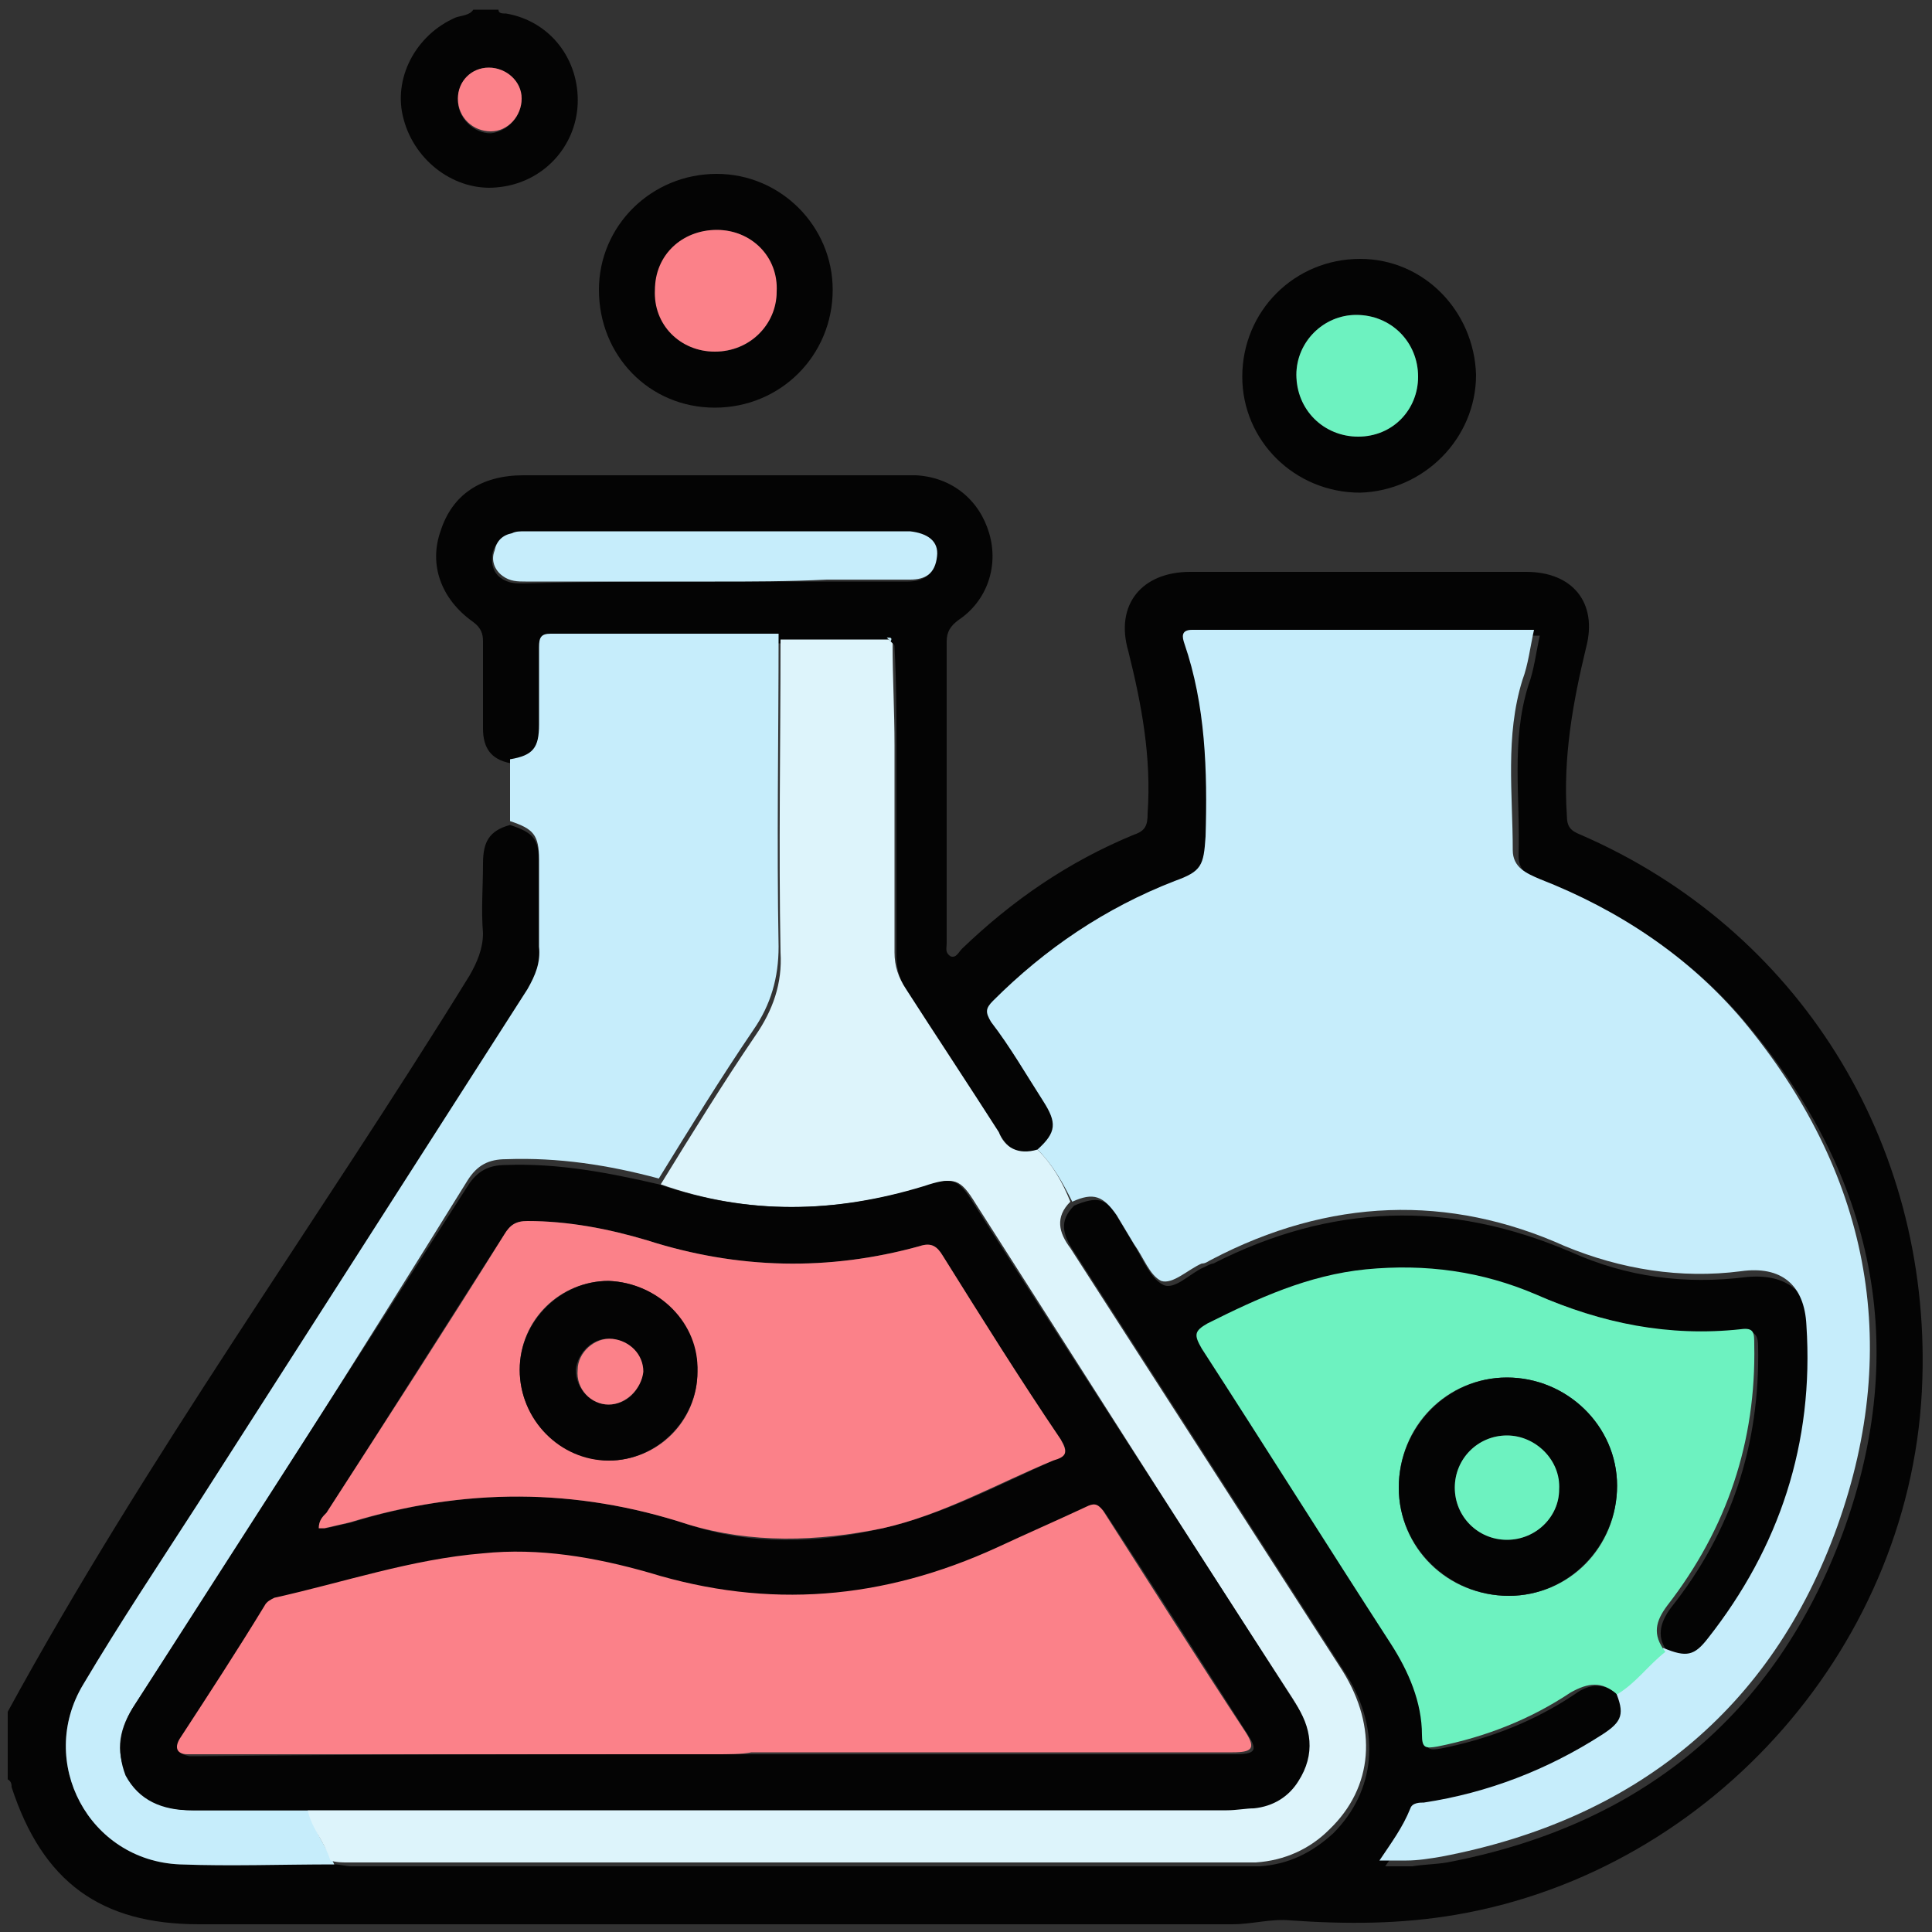 <?xml version="1.0" encoding="UTF-8"?>
<!-- Generator: Adobe Illustrator 25.4.1, SVG Export Plug-In . SVG Version: 6.00 Build 0)  -->
<svg xmlns="http://www.w3.org/2000/svg" xmlns:xlink="http://www.w3.org/1999/xlink" version="1.1" id="Layer_1" x="0px" y="0px" viewBox="0 0 100 100" style="enable-background:new 0 0 100 100;" xml:space="preserve">
<rect x="0" y="0" width="100" height="100" fill="#333333" stroke="none"/>
<style type="text/css">
	.st0{fill:#040404;}
	.st1{fill:#C6EDFB;}
	.st2{fill:#DDF4FB;}
	.st3{fill:#6DF2C0;}
	.st4{fill:#FB8189;}
	.st5{fill:#020202;}
	.st6{fill:#69D5F3;}
	.st7{fill:#FBE6A4;}
	.st8{fill:#FA806C;}
	.st9{fill:#B3DC7F;}
	.st10{fill:#020101;}
	.st11{fill:#E5E8EC;}
	.st12{fill:#FD816D;}
	.st13{fill:#F9D46F;}
	.st14{fill:#EECEB3;}
	.st15{fill:#E8E5F1;}
	.st16{fill:#72A6F2;}
	.st17{fill:#159AC1;}
	.st18{fill:#4676C7;}
	.st19{fill:#EE4842;}
</style>
<g>
	<path class="st0" d="M26.4,39.5c-1-0.2-1.4-0.8-1.4-1.8c0-1.5,0-3,0-4.5c0-0.4-0.1-0.7-0.5-1c-1.7-1.2-2.3-3-1.7-4.7   c0.6-1.9,2.1-2.9,4.3-2.9c6.2,0,12.4,0,18.6,0c0.6,0,1.2,0,1.7,0c1.9,0.1,3.3,1.3,3.8,3c0.5,1.7-0.1,3.5-1.6,4.5   c-0.4,0.3-0.6,0.6-0.6,1.1c0,5.2,0,10.4,0,15.6c0,0.3-0.1,0.5,0.2,0.7c0.3,0.1,0.4-0.2,0.6-0.4c2.6-2.5,5.5-4.5,8.9-5.9   c0.6-0.2,0.7-0.5,0.7-1.1c0.2-2.9-0.3-5.6-1-8.4c-0.7-2.4,0.7-4.1,3.2-4.1c5.8,0,11.6,0,17.4,0c2.4,0,3.7,1.6,3.1,3.9   c-0.7,2.9-1.2,5.7-1,8.7c0,0.6,0.2,0.8,0.7,1c11.3,4.9,18.1,15.9,17.7,28.2C99.1,85,88.7,96.8,75.4,99.1c-2.9,0.5-5.7,0.5-8.6,0.3   c-1-0.1-2,0.2-3,0.2c-17.8,0-35.7,0-53.5,0c-5.1,0-8.1-2.2-9.7-7.1c0-0.1,0-0.3-0.2-0.4c0-1.2,0-2.3,0-3.5   c7.2-13.2,16-25.3,23.9-38.1c0.4-0.7,0.7-1.4,0.7-2.2c-0.1-1.2,0-2.4,0-3.6c0-1.1,0.3-1.7,1.4-2c1.2,0.4,1.5,0.7,1.5,2   c0,1.5,0,3,0,4.5c0,0.8-0.2,1.5-0.6,2.2C21.6,60.2,15.9,69,10.2,77.9c-2,3.1-4,6.1-5.9,9.3c-2.4,4,0.3,9.1,5,9.3c2.7,0.1,5.3,0,8,0   c0.3,0,0.6,0.1,0.9,0.1c15.3,0,30.5,0,45.8,0c0.4,0,0.8,0,1.2,0c1.5-0.1,2.7-0.7,3.8-1.7c2.2-2.2,2.5-5.3,0.7-8.2   c-4.7-7.3-9.4-14.6-14.1-21.9c-0.6-0.9-0.8-1.6,0-2.4c1.2-0.5,1.7-0.4,2.3,0.7c0.3,0.5,0.6,1,0.9,1.5c0.4,0.7,0.8,1.6,1.4,1.9   c0.6,0.3,1.4-0.6,2.1-0.9c0.2-0.1,0.4-0.2,0.5-0.2c6.1-3.1,12.2-3.3,18.5-0.6c2.9,1.3,5.9,1.7,9.1,1.3c2.1-0.2,3.3,0.8,3.4,2.8   c0.3,6-1.4,11.4-5.1,16.2c-0.8,1-1.2,1-2.3,0.5c-0.7-0.8-0.5-1.6,0.1-2.4c3.1-3.9,4.6-8.4,4.5-13.5c0-0.5-0.1-0.8-0.7-0.8   c-3.7,0.4-7.2-0.4-10.6-1.8c-2.8-1.2-5.7-1.6-8.8-1.3c-3,0.3-5.6,1.5-8.2,2.8c-0.8,0.4-0.8,0.6-0.3,1.3c3.3,5.1,6.6,10.2,9.8,15.3   c0.9,1.4,1.6,3,1.6,4.7c0,0.7,0.2,0.7,0.8,0.6c2.5-0.5,4.8-1.4,6.9-2.8c0.8-0.6,1.6-0.6,2.4,0.1c0.4,1.2,0.3,1.7-0.7,2.3   c-2.8,1.8-5.9,3-9.2,3.5c-0.3,0-0.6,0-0.7,0.3c-0.4,1-1,1.8-1.6,2.7c0.5,0,1,0,1.4,0c0.6-0.1,1.2-0.1,1.8-0.2   c10-1.9,17-7.6,20.5-17.1c3.5-9.6,1.6-18.4-4.9-26.2c-2.8-3.4-6.4-5.8-10.5-7.3c-0.7-0.3-1.4-0.6-1.4-1.5c0.1-3-0.4-5.9,0.5-8.8   c0.3-0.8,0.4-1.7,0.6-2.6c-5.9,0-11.8,0-17.7,0c-0.6,0-0.5,0.3-0.4,0.7c1.1,3.3,1.2,6.6,1.1,10c0,1.5-0.2,1.7-1.6,2.3   c-3.6,1.4-6.7,3.4-9.4,6.2c-0.4,0.4-0.4,0.6-0.1,1.1c0.9,1.4,1.8,2.8,2.7,4.1c0.7,1.1,0.6,1.6-0.3,2.5c-1,0.3-1.6-0.1-2.2-1   c-1.6-2.5-3.1-4.9-4.8-7.4c-0.4-0.6-0.6-1.2-0.6-1.9c0-3.6,0-7.2,0-10.7c0-1.8,0-3.5-0.1-5.3c0-0.2-0.1-0.2-0.2-0.2   c-1.9,0-3.7,0-5.6,0c-3.9,0-7.9,0-11.8,0c-0.5,0-0.6,0.2-0.6,0.7c0,1.3,0,2.6,0,4C27.9,38.8,27.6,39.2,26.4,39.5z M37,30.1   c1.9,0,3.8,0,5.7,0c1.4,0,2.9,0,4.3,0c0.8,0,1.4-0.4,1.4-1.2c0.1-0.8-0.5-1.3-1.4-1.3c-0.1,0-0.1,0-0.2,0c-6.6,0-13.1,0-19.7,0   c-0.2,0-0.5,0-0.7,0.1c-0.5,0.1-0.8,0.5-0.9,0.9c-0.1,0.5,0,1,0.4,1.3c0.4,0.3,0.8,0.3,1.2,0.3C30.5,30.1,33.8,30.1,37,30.1z"></path>
	<path class="st0" d="M25.8,0.5c0,0.2,0.2,0.2,0.4,0.2c2.3,0.4,3.8,2.4,3.7,4.7c-0.1,2.2-1.8,4.1-4.2,4.3c-2.1,0.2-4.2-1.3-4.8-3.5   c-0.6-2.1,0.6-4.4,2.7-5.3c0.3-0.1,0.7-0.1,0.9-0.4C24.9,0.5,25.4,0.5,25.8,0.5z M25.3,3.5c-0.9,0-1.6,0.7-1.6,1.7   c0,0.9,0.8,1.7,1.7,1.7C26.3,6.8,27,6,27,5.1C27,4.2,26.2,3.5,25.3,3.5z"></path>
	<path class="st1" d="M17.3,96.5c-2.7,0-5.4,0.1-8,0c-4.7-0.2-7.4-5.3-5-9.3c1.9-3.2,3.9-6.2,5.9-9.3c5.7-8.9,11.4-17.8,17.1-26.7   c0.4-0.7,0.7-1.4,0.6-2.2c0-1.5,0-3,0-4.5c0-1.3-0.3-1.6-1.5-2c0-1.1,0-2.1,0-3.2c1.2-0.2,1.5-0.6,1.5-1.8c0-1.3,0-2.6,0-4   c0-0.5,0.1-0.7,0.6-0.7c3.9,0,7.9,0,11.8,0c0,5.4-0.1,10.8,0,16.2c0,1.6-0.4,3-1.3,4.3c-1.7,2.5-3.3,5.1-4.9,7.7   c-2.6-0.7-5.2-1.1-7.9-1c-0.9,0-1.5,0.3-2,1.1C18.5,70.3,12.8,79.3,7,88.2c-0.8,1.2-1.1,2.4-0.4,3.7c0.7,1.3,1.9,1.8,3.4,1.8   c2,0,4.1,0,6.1,0C16.2,94.8,16.9,95.6,17.3,96.5z"></path>
	<path class="st0" d="M76.4,19.4c0,3.3-2.7,6-6,6.1c-3.4,0-6.1-2.7-6.1-6c0-3.4,2.7-6.1,6.1-6.1C73.7,13.4,76.3,16.1,76.4,19.4z    M70.3,22.6c1.7,0,3.1-1.4,3.1-3.1c0-1.8-1.4-3.2-3.2-3.2c-1.7,0-3.1,1.4-3.1,3.1C67.2,21.2,68.6,22.6,70.3,22.6z"></path>
	<path class="st0" d="M37,21.1c-3.4,0-6-2.7-6-6.1c0-3.3,2.7-6,6.1-6c3.3,0,6,2.7,6,6C43.1,18.4,40.4,21.1,37,21.1z M37.1,11.9   c-1.7,0-3.1,1.3-3.2,3.1c0,1.8,1.3,3.2,3.1,3.2c1.8,0,3.1-1.3,3.2-3.1C40.2,13.3,38.9,11.9,37.1,11.9z"></path>
	<path class="st1" d="M53.7,59.5c1-0.9,1-1.4,0.3-2.5c-0.9-1.4-1.7-2.8-2.7-4.1c-0.3-0.5-0.3-0.7,0.1-1.1c2.7-2.7,5.8-4.8,9.4-6.2   c1.4-0.5,1.5-0.8,1.6-2.3c0.1-3.4,0-6.8-1.1-10c-0.1-0.3-0.2-0.7,0.4-0.7c5.9,0,11.7,0,17.7,0c-0.2,0.9-0.3,1.8-0.6,2.6   c-0.9,2.9-0.5,5.9-0.5,8.8c0,0.9,0.7,1.2,1.4,1.5c4.1,1.6,7.7,4,10.5,7.3c6.5,7.8,8.3,16.7,4.9,26.2c-3.4,9.5-10.5,15.2-20.5,17.1   c-0.6,0.1-1.2,0.2-1.8,0.2c-0.4,0-0.8,0-1.4,0c0.6-0.9,1.2-1.7,1.6-2.7c0.1-0.3,0.5-0.3,0.7-0.3c3.3-0.5,6.4-1.7,9.2-3.5   c1.1-0.7,1.2-1.1,0.7-2.3c1-0.6,1.6-1.5,2.5-2.2c1.2,0.5,1.6,0.4,2.3-0.5c3.7-4.7,5.5-10.1,5.1-16.2c-0.1-2.1-1.3-3.1-3.4-2.8   c-3.1,0.4-6.2-0.1-9.1-1.3C75,61.8,68.8,62,62.7,65.2c-0.2,0.1-0.3,0.2-0.5,0.2c-0.7,0.3-1.5,1.1-2.1,0.9c-0.6-0.3-0.9-1.2-1.4-1.9   c-0.3-0.5-0.6-1-0.9-1.5c-0.7-1-1.2-1.2-2.3-0.7C55,61.2,54.5,60.3,53.7,59.5z"></path>
	<path class="st2" d="M53.7,59.5c0.8,0.8,1.3,1.7,1.7,2.7c-0.8,0.8-0.6,1.6,0,2.4c4.7,7.3,9.4,14.6,14.1,21.9c1.8,2.9,1.6,6-0.7,8.2   c-1,1-2.3,1.6-3.8,1.7c-0.4,0-0.8,0-1.2,0c-15.3,0-30.5,0-45.8,0c-0.3,0-0.6,0-0.9-0.1c-0.3-1-1.1-1.8-1.2-2.8   c15.8,0,31.7,0,47.5,0c0.5,0,0.9,0,1.4-0.1c1-0.1,1.8-0.6,2.3-1.4c0.9-1.4,0.7-2.7-0.2-4.1C61.5,79.6,56,70.9,50.5,62.3   c-0.8-1.3-1.1-1.4-2.6-0.9c-4.6,1.4-9.2,1.5-13.7-0.1c1.6-2.6,3.2-5.2,4.9-7.7c0.9-1.3,1.4-2.7,1.3-4.3c-0.1-5.4,0-10.8,0-16.2   c1.9,0,3.7,0,5.6,0c0.1,0.1,0.1,0.1,0.2,0.2c0,1.8,0.1,3.5,0.1,5.3c0,3.6,0,7.2,0,10.7c0,0.7,0.2,1.3,0.6,1.9   c1.6,2.5,3.2,4.9,4.8,7.4C52,59.4,52.7,59.8,53.7,59.5z"></path>
	<path class="st3" d="M86.2,85.5c-0.9,0.7-1.5,1.6-2.5,2.2c-0.8-0.7-1.5-0.6-2.4-0.1c-2.1,1.4-4.4,2.3-6.9,2.8   c-0.6,0.1-0.8,0.1-0.8-0.6c0-1.7-0.7-3.3-1.6-4.7c-3.3-5.1-6.5-10.2-9.8-15.3c-0.4-0.7-0.4-0.9,0.3-1.3c2.6-1.3,5.2-2.5,8.2-2.8   c3.1-0.3,6,0.1,8.8,1.3c3.4,1.5,6.9,2.2,10.6,1.8c0.7-0.1,0.7,0.2,0.7,0.8c0.1,5-1.4,9.5-4.5,13.5C85.7,83.9,85.5,84.6,86.2,85.5z    M78,71.3c-3.1,0-5.6,2.5-5.6,5.7c0,3.1,2.5,5.6,5.7,5.6c3.1,0,5.6-2.5,5.6-5.7C83.7,73.8,81.1,71.3,78,71.3z"></path>
	<path class="st1" d="M37,30.1c-3.3,0-6.5,0-9.8,0c-0.4,0-0.8,0-1.2-0.3c-0.4-0.3-0.6-0.8-0.4-1.3c0.1-0.5,0.4-0.8,0.9-0.9   c0.2-0.1,0.4-0.1,0.7-0.1c6.6,0,13.1,0,19.7,0c0.1,0,0.1,0,0.2,0c0.9,0.1,1.5,0.5,1.4,1.3c-0.1,0.9-0.6,1.2-1.4,1.2   c-1.4,0-2.9,0-4.3,0C40.8,30.1,38.9,30.1,37,30.1z"></path>
	<path class="st1" d="M46.1,33.2c-0.1-0.1-0.1-0.1-0.2-0.2C46.1,33,46.2,33,46.1,33.2z"></path>
	<path class="st4" d="M25.3,3.5c0.9,0,1.7,0.7,1.7,1.6c0,0.9-0.7,1.7-1.6,1.7c-0.9,0-1.7-0.7-1.7-1.7C23.7,4.2,24.4,3.5,25.3,3.5z"></path>
	<path class="st0" d="M34.1,61.3c4.6,1.6,9.1,1.5,13.7,0.1c1.5-0.5,1.8-0.4,2.6,0.9c5.5,8.6,11.1,17.2,16.6,25.8   c0.9,1.3,1.1,2.7,0.2,4.1c-0.5,0.8-1.3,1.3-2.3,1.4c-0.4,0-0.9,0.1-1.4,0.1c-15.8,0-31.7,0-47.5,0c-2,0-4.1,0-6.1,0   c-1.5,0-2.7-0.5-3.4-1.8C6,90.6,6.2,89.4,7,88.2c5.7-8.9,11.5-17.9,17.2-26.8c0.5-0.8,1.1-1.1,2-1.1C28.9,60.2,31.5,60.7,34.1,61.3   z M37,90.8C37,90.8,37,90.8,37,90.8c0.7,0,1.4,0,2,0c8.3,0,16.6,0,24.9,0c1.1,0,1.2-0.2,0.7-1c-2.5-3.9-4.9-7.7-7.4-11.5   c-0.3-0.4-0.5-0.4-0.9-0.2c-1.5,0.7-3.1,1.4-4.6,2.1c-5.8,2.7-11.8,3.2-18,1.3c-2.8-0.9-5.6-1.3-8.6-1c-3.7,0.4-7.2,1.5-10.8,2.3   c-0.2,0.1-0.4,0.1-0.5,0.4c-1.5,2.3-3,4.6-4.4,6.9c-0.3,0.5-0.1,0.7,0.4,0.8c0.2,0,0.5,0,0.7,0C19.3,90.8,28.2,90.8,37,90.8z    M16.5,79.1c0.2,0,0.3,0,0.4,0c0.4-0.1,0.9-0.2,1.3-0.3C24,77,29.8,77,35.6,78.9c3.3,1.1,6.7,1,10.1,0.2c3.1-0.7,5.9-2.2,8.8-3.5   c0.7-0.3,0.8-0.5,0.4-1.1c-2.1-3.1-4.1-6.3-6.1-9.5c-0.3-0.5-0.6-0.7-1.2-0.5c-4.7,1.3-9.4,1.2-14.1-0.3c-2-0.6-4.1-1-6.2-1   c-0.6,0-0.9,0.2-1.2,0.7c-3.1,4.8-6.1,9.6-9.2,14.4C16.7,78.5,16.5,78.7,16.5,79.1z"></path>
	<path class="st3" d="M70.3,22.6c-1.8,0-3.2-1.4-3.2-3.2c0-1.7,1.4-3.1,3.1-3.1c1.8,0,3.2,1.4,3.2,3.2   C73.4,21.2,72.1,22.6,70.3,22.6z"></path>
	<path class="st4" d="M37.1,11.9c1.8,0,3.2,1.4,3.1,3.2c0,1.7-1.4,3.1-3.2,3.1c-1.8,0-3.2-1.4-3.1-3.2   C33.9,13.2,35.3,11.9,37.1,11.9z"></path>
	<path class="st0" d="M78,71.3c3.1,0,5.7,2.5,5.7,5.6c0,3.1-2.5,5.7-5.6,5.7c-3.1,0-5.7-2.5-5.7-5.6C72.4,73.9,74.9,71.3,78,71.3z    M78,79.7c1.5,0,2.7-1.2,2.7-2.6c0-1.5-1.2-2.8-2.7-2.8c-1.5,0-2.7,1.2-2.7,2.7C75.3,78.5,76.5,79.7,78,79.7z"></path>
	<path class="st4" d="M37,90.8c-8.9,0-17.7,0-26.6,0c-0.2,0-0.5,0-0.7,0c-0.5,0-0.7-0.3-0.4-0.8c1.5-2.3,3-4.6,4.4-6.9   c0.1-0.2,0.3-0.3,0.5-0.4c3.6-0.8,7.1-2,10.8-2.3c2.9-0.3,5.8,0.2,8.6,1c6.2,1.9,12.1,1.4,18-1.3c1.5-0.7,3.1-1.4,4.6-2.1   c0.4-0.2,0.6-0.2,0.9,0.2c2.5,3.9,4.9,7.7,7.4,11.5c0.5,0.8,0.3,1-0.7,1c-8.3,0-16.6,0-24.9,0C38.4,90.8,37.7,90.8,37,90.8   C37,90.8,37,90.8,37,90.8z"></path>
	<path class="st4" d="M16.5,79.1c0-0.4,0.2-0.6,0.4-0.8c3.1-4.8,6.2-9.6,9.2-14.4c0.3-0.5,0.6-0.7,1.2-0.7c2.1,0,4.2,0.4,6.2,1   c4.7,1.5,9.4,1.6,14.1,0.3c0.6-0.2,0.9,0,1.2,0.5c2,3.2,4,6.4,6.1,9.5c0.4,0.7,0.3,0.9-0.4,1.1c-2.9,1.2-5.7,2.8-8.8,3.5   c-3.4,0.7-6.8,0.8-10.1-0.2C29.8,77,24,77,18.1,78.8c-0.4,0.1-0.9,0.2-1.3,0.3C16.7,79.1,16.6,79.1,16.5,79.1z M36.1,71   c0-2.5-2-4.6-4.6-4.7c-2.5,0-4.6,2-4.6,4.6c0,2.5,2,4.6,4.6,4.7C34,75.6,36.1,73.6,36.1,71z"></path>
	<path class="st3" d="M78,79.7c-1.5,0-2.7-1.2-2.7-2.7c0-1.5,1.2-2.7,2.7-2.7c1.5,0,2.8,1.3,2.7,2.8C80.7,78.5,79.5,79.7,78,79.7z"></path>
	<path class="st0" d="M36.1,71c0,2.5-2.1,4.6-4.6,4.6c-2.5,0-4.6-2.1-4.6-4.7c0-2.5,2.1-4.6,4.6-4.6C34.1,66.4,36.2,68.5,36.1,71z    M31.5,72.7c0.9,0,1.7-0.7,1.7-1.7c0-0.9-0.7-1.7-1.6-1.7c-0.9-0.1-1.7,0.7-1.8,1.6C29.8,71.9,30.6,72.7,31.5,72.7z"></path>
	<path class="st4" d="M31.5,72.7c-0.9,0-1.7-0.8-1.6-1.8c0-0.9,0.9-1.7,1.8-1.6c0.9,0.1,1.6,0.8,1.6,1.7   C33.2,71.9,32.4,72.7,31.5,72.7z"></path>
</g>
</svg>

